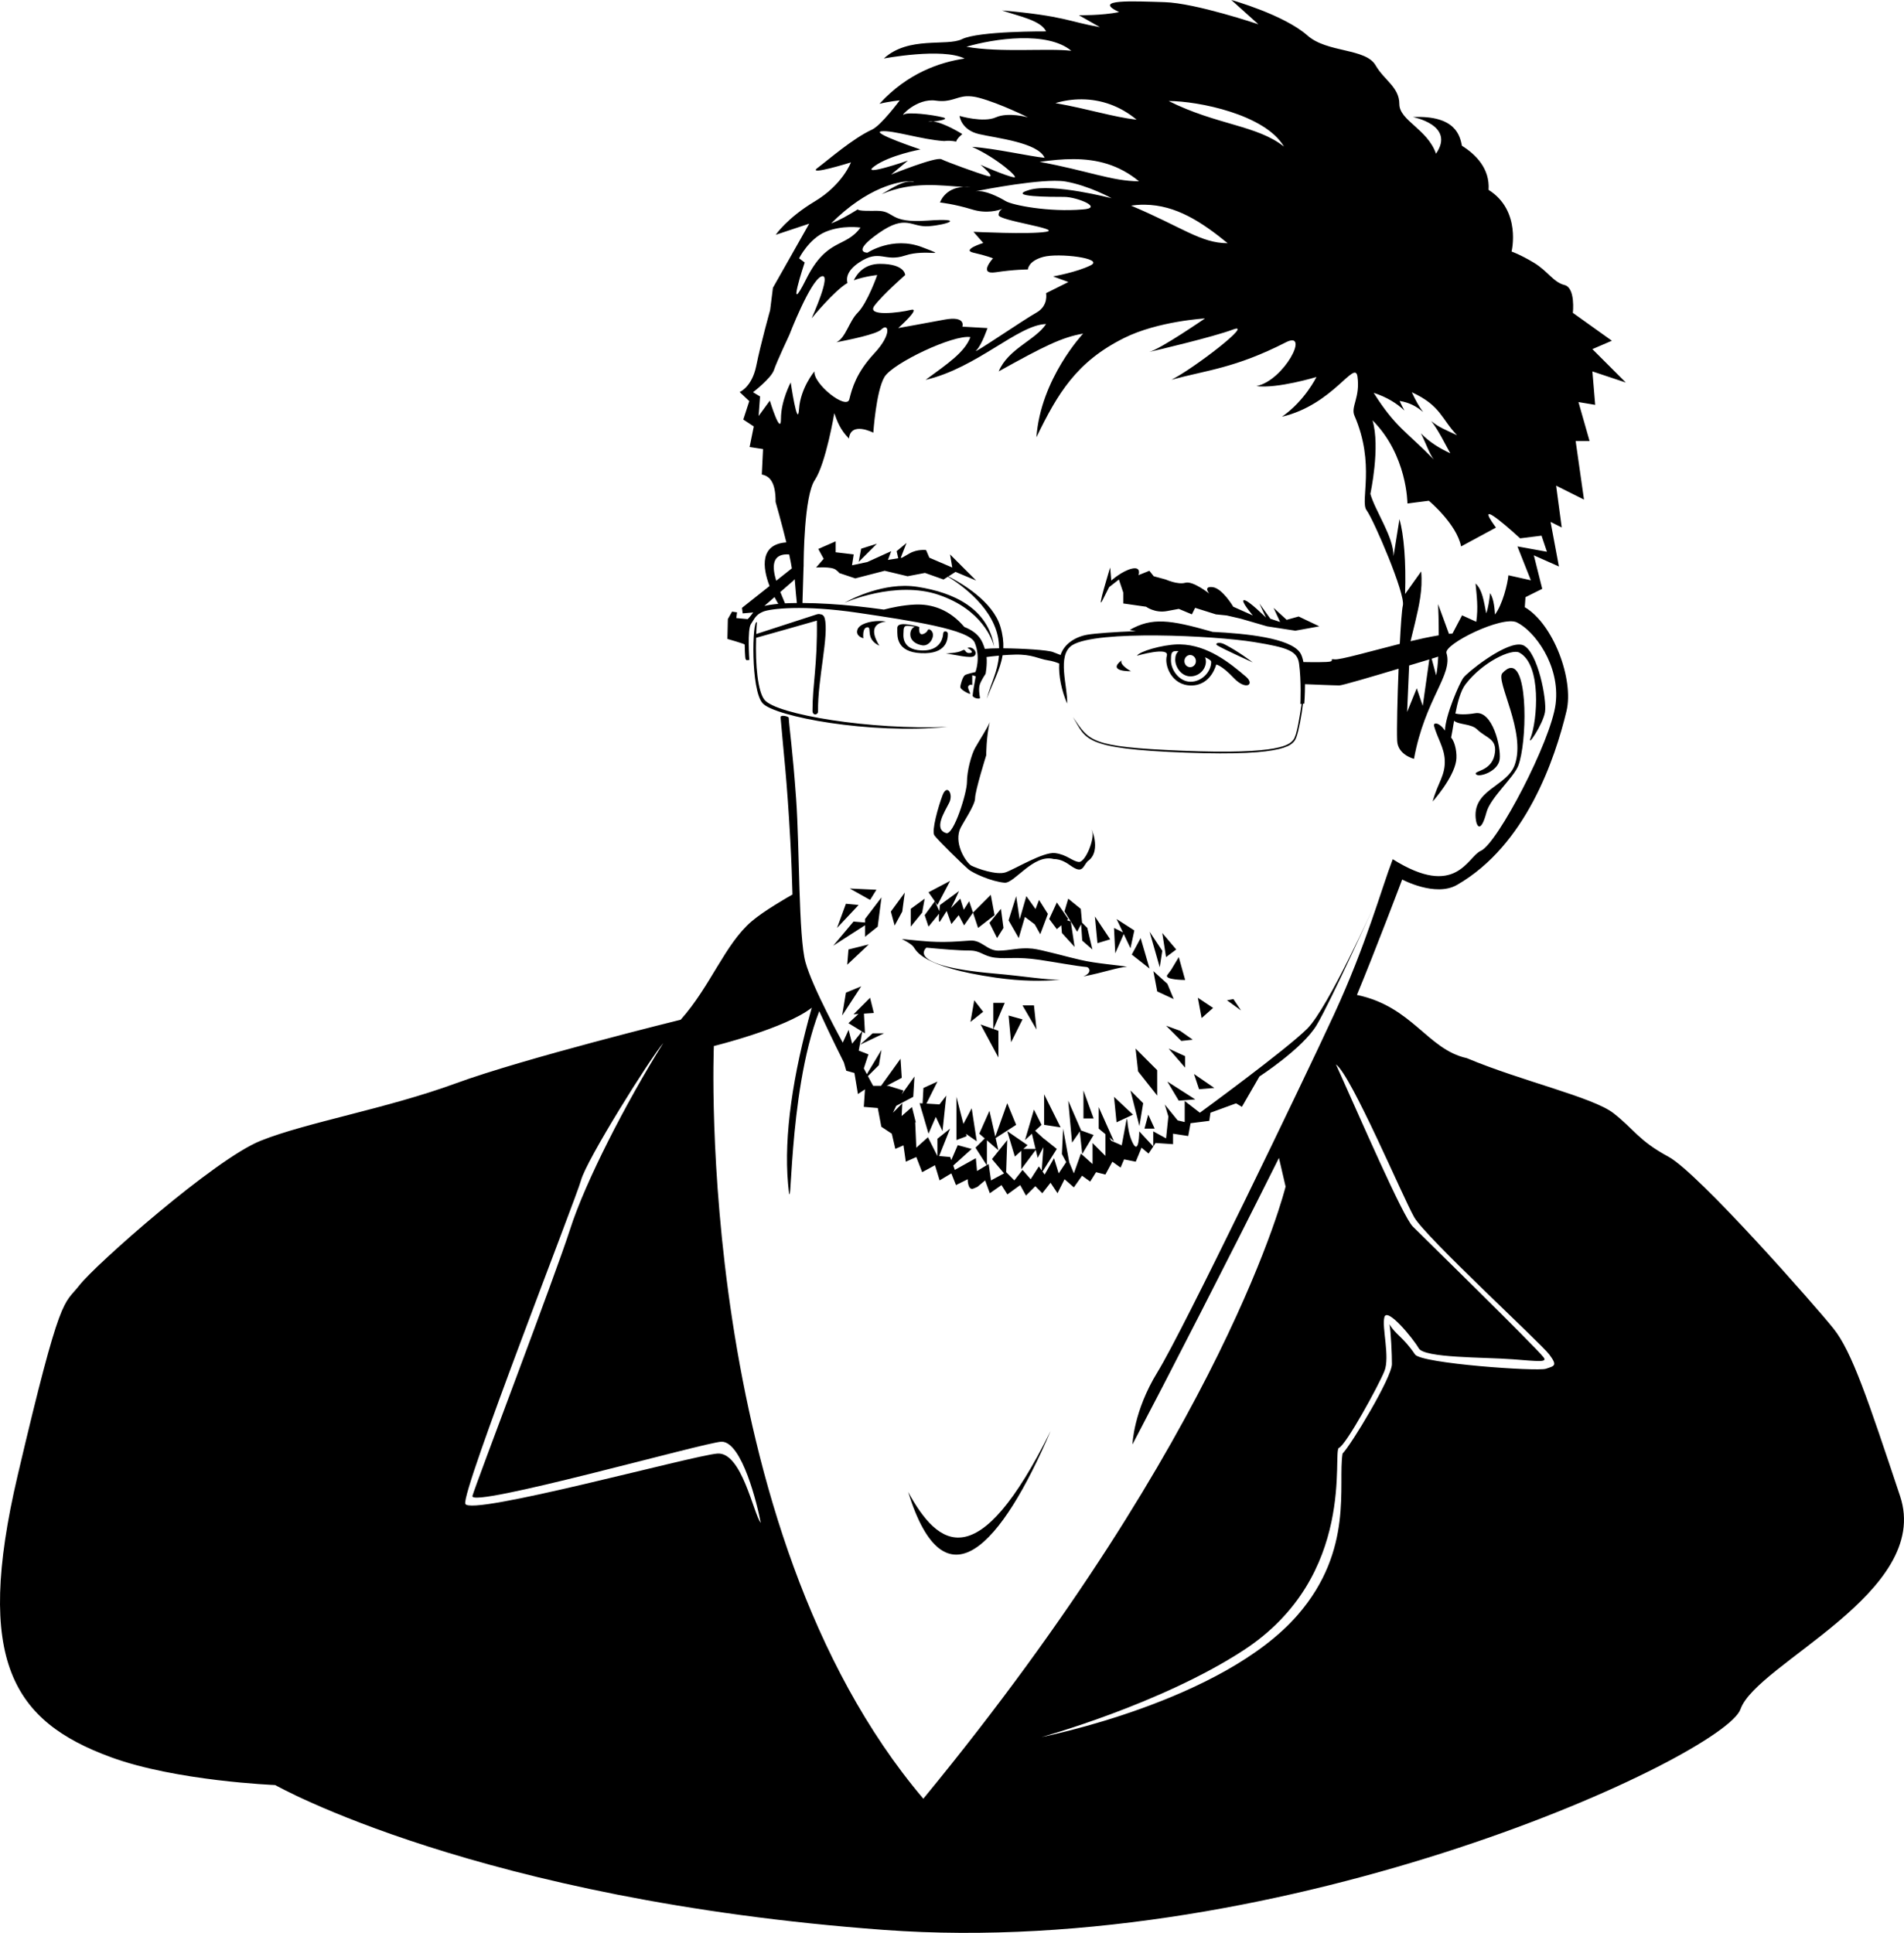 <?xml version="1.0" encoding="UTF-8" standalone="no"?> <!-- Created with Inkscape (http://www.inkscape.org/) --> <svg xmlns:inkscape="http://www.inkscape.org/namespaces/inkscape" xmlns:rdf="http://www.w3.org/1999/02/22-rdf-syntax-ns#" xmlns="http://www.w3.org/2000/svg" xmlns:cc="http://creativecommons.org/ns#" xmlns:dc="http://purl.org/dc/elements/1.1/" xmlns:sodipodi="http://sodipodi.sourceforge.net/DTD/sodipodi-0.dtd" id="svg4383" sodipodi:docname="_svgclean2.svg" viewBox="0 0 913.5 927.32" inkscape:version="0.48.3.1 r9886"><title id="title5036">Edward Snowden</title><g id="layer2" inkscape:label="path" inkscape:groupmode="layer" transform="translate(30.647 -46.898)"><path id="path4468" style="fill:#000000" inkscape:connector-curvature="0" d="m560.13 46.898 12.969 11.656s-30.133-10.183-45-10.625c-15.026-0.447-35.199-1.527-21.812 4.781-8.411 1.685-19.281 1.5-19.281 1.5l10.062 5.719c-15.211-2.68-16.797-5.351-47-8.031 8.24 2.845 18.681 4.76 21.188 10.062 0 0-32.32-0.228-40.344 3.719-7.299 3.591-25.611-1.617-37.5 9.281 0 0 28.052-5.318 38.75 0.031-11.76 1.716-27.472 7.009-40.844 21.719 4.462-1.143 9.719-1.656 9.719-1.656s-8.906 12.001-13.312 14.031c-9.249 4.261-20.776 14.363-26.125 18.375-5.349 4.012 16.031-2.656 16.031-2.656s-4.003 10.695-17.375 18.719c-13.372 8.023-18.719 16.031-18.719 16.031l16.062-5.344-17.406 30.75-1.344 10.719s-4.522 16.151-6.656 26.719c-2.079 10.295-7.969 12.594-7.969 12.594l4.625 4.344-2.875 8.844 5.031 3.312-2 9.875 6.438 1-0.594 12.188c3.434 0.649 6.684 3.194 6.625 13.156 0 0 2.842 9.924 5.156 19.406-12.745 0.891-11.487 12.01-8.062 20.938l-13.219 10.469 0.344 2.656 5.062-0.438c-0.732 0.965-2.369 3.06-2.656 3.156-0.357 0.119-0.344 0-0.344 0l-5.125-0.469 0.344-2.75-2.375-0.344-2.031 3.562-0.219 9.531s8.312 2.362 8.312 2.719v0.375s0.112 6.299 0.469 6.656c0.357 0.357 0.375 0.469 0.375 0.469l1.375-0.125s-1.035-14.601 0.75-17.219c1.785-2.618 2.216-4.392 5.75-5.906 3.534-1.514 19.513-3.37 45.594 0.5s53.45 8.002 56.031 14.312c3.029 7.404 0.344 14.125 0.344 14.125s-4.053 0.827-5.062 1.5c-1.01 0.673-2.188 4.541-2.188 5.719 0 1.178 3.889 3.219 4.562 3.219 0.673 0-1.361-2.709-0.688-3.719 0.673-1.01 1.844-0.5 1.844-0.5v-4.719l1.688 0.531s-1.5 8.072-1.5 9.25 3.7 2.01 3.531 1c-0.168-1.01-0.841-4.375 0-6.562 0.841-2.187 2.688-4.875 2.688-4.875s0.823-4.218 0.469-8.062c1.437-0.196 3.434-0.424 5.938-0.656-0.569 7.649-3.656 12.624-5.844 20.719 2.936-7.932 6.465-13.907 7.594-20.906 1.898-0.151 3.925-0.259 6-0.312 8.111-0.208 11.465 2.095 15.625 2.719 2.396 0.359 4.281 1.03 5.531 1.562-0.334 5.837 1.111 12.916 3.812 19.219 0.416-7.904-5.196-23.279 2.5-28.062 11.724-7.288 68.135-4.56 87.156-1.469 16.639 2.704 20.793 4.375 21.625 10.406 1.149 8.334 0.625 19.344 0.625 19.344l0.594-0.062c-0.945 6.041-2.231 15.15-3.969 17.219-1.755 2.089-5.259 7.272-53.969 5.219-44.008-1.855-43.809-4.618-51.781-16.156 6.432 10.567 4.474 15.256 54.094 17.094 49.62 1.838 51.778-3.887 53.156-7.562 1.021-2.723 2.474-10.176 3.125-15.906l0.625-0.062s0.34-4.268 0.344-9.312c1.963 0.08 14.192 0.594 16.5 0.594 1.343 0 15.438-4.136 28.406-8.031-0.568 14.135-0.913 28.984-0.688 34.531 0.279 6.864 8.062 8.719 8.062 8.719 5.311-28.915 18.835-40.262 15.594-50.75-1.327-4.292 26.722-18.095 33.75-14.719 8.352 4.012 20.885 20.43 18.625 39.062-2.17 17.888-28.019 67.127-35.875 70.531-6.459 2.799-11.752 23.206-42.281 4.031-5.465 14.225-12.627 40.87-28.188 74.531-15.317 33.134-72.312 151.44-84.656 171.5-11.602 18.851-12.031 34.75-12.031 34.75 16.462-31.278 46.165-89.191 70.281-137.47l3.188 13.75s-28.334 116.74-173.81 293.69c-110.26-130.03-100.5-361.12-100.5-361.12s34.175-8.379 46.969-18.375c-9.034 31.957-13.434 61.417-11.375 84.406 2.155 24.062-0.595-42.437 14.969-82.75 5.803 12.704 11.844 24.625 11.844 24.625l1.125 3.938 3.906 1.094 1.688 10.094 3.375-2.25-0.562 8.406 6.719 0.562 1.688 8.969 5.031 3.344 1.688 7.281 3.906-1.688 1.125 7.844 5.031-2.25 2.812 7.281 6.156-3.344 2.219 7.281 5.625-3.375 2.219 5.625 5.625-2.812s-0.018 5.589 2.781 4.469c2.8-1.12 2.25-1.125 2.25-1.125l3.344-2.781 2.25 6.156 5.594-3.906 2.812 4.469 6.156-4.469 2.781 5.031 4.5-4.5 3.344 3.375 3.938-5.031 3.344 5.031 3.375-6.719 4.469 3.906 3.938-5.594 3.906 2.812 2.812-4.5 4.469 1.125 3.344-6.156 3.938 2.812 1.688-3.938 5.594 1.125 2.781-6.719 3.375 2.812 2.25-3.375v-0.031l-6.719-7.25s-0.015 12.342-3.375 5.062c-3.36-7.279-1.695-16.24-3.375-7.281l-1.656 8.938-5.062-2.219-0.844-1.531 2.188 1.812-7.344-16.438v10.344l3.219 2.656v10.438l-6.156-6.188v10.094l-5.594-5.031-3.375 9.5-2.219-5.312-2.938-16.156-0.594 12.188 2.062 3.875-3.594 5.406-2.25-7.281-4.469 7.844-1.031-1.438 6.844-10.844-6.094-4.875v0.094l-4.281-3.938 3.062-2.844-3.656-7.312-4.281 14.625 3.312-3.062 1.75 7.312h-5.875l2.031-1.812-9.75-6.719 3.656 12.188 3.062-2.75v8.844l6.969-9.312 0.938 3.844 2.75-5.125-0.812 11.156-1.375-1.938-3.938 6.156-3.906-4.469-3.938 5.031-3.906-3.938-0.031 0.031 0.531-15.438-7.312 9.125 5.781 6.844-6.25 3.375-1.125-7.844-0.844 0.5v-11.906l5.5 4.781-1.312-5.844 9.844-6.344-4.281-10.375-5.719 16.031-2.812-12.375-4.875 10.969 2.625 2.281-4.438 4.438 5.375 8.406-4.656 2.781-0.562-6.156-10.094 5.625-0.75-2.094 8.844-7.969-6.688-1.812-3.094 7.188-0.531-1.5-5.281-0.469 5.25-13.156-6.094 4.875v8.219h-0.031l-4.5-8.969-5.594 5.031-0.531-12.156 0.281-0.031-1.844-7.312-4.938 4.312 0.312-6.094-4.469 4.5 1.562-3.312 8.156-4.312 0.594-9.75-6.125 8.531 0.844-1.812-7.281-2.25h-0.812l7.281-3.844-0.594-9.156-9.344 13h-3.812l-2.5-4.656 5.281-5.281 1.219-7.312-7 11.656-1.469-2.781 2.219-6.719-4.656-1.812 1.688-9.062 1.312 0.781-0.5-9.438 4.75-0.312-1.812-7.312-7.938 7.938 2.375-0.156-4.812 4.406 6.469 3.969-4.688 5.875-1.688-6.656-2.812 6.156s-14.547-26.306-17.906-38.625c-3.36-12.319-2.789-54.857-4.469-78.375-1.68-23.518-3.208-33.29-3.562-38.906-0.024-0.379-1.604-0.916-2.75-0.906-0.688 0.006-1.202 0.215-1.156 0.75 1.558 18.386 2.976 28.419 4.656 58.656 0.592 10.648 0.85 19.132 1.062 26.344-2.797 1.584-13.602 7.775-19.5 12.781-12.885 10.937-19.699 31.052-34.125 47.281 0 0-74.998 18.462-108 30.562-33.002 12.101-71.53 18.7-93.531 27.5-22.001 8.8-79.206 59.381-86.906 69.281-7.7 9.9-8.786 2.208-29.688 91.312-20.901 89.105-2.016 117.96 44.625 135.12 31.273 11.51 78.938 13.406 78.938 13.406s97.415 55.199 292.12 69.5c194.71 14.301 403.21-83.905 410.91-105.91 7.7-22.001 91.963-56.016 76.562-102.22-15.401-46.202-23.106-69.312-31.906-80.312-8.8-11.001-64.918-74.8-79.219-82.5-14.301-7.7-16.506-13.206-26.406-20.906-9.9-7.7-44.007-15.325-70.375-26.406-18.829-4.102-26.028-24.757-52.688-30.312 8.616-20.747 21.719-55.375 21.719-55.375s15.91 8.55 26.281 2.594c33.179-19.054 47.057-60.626 52.531-83.344 3.666-15.216-6.291-41.847-20-49.906l0.344-4.812 8.031-4-4.031-16.062 12.031 5.344-4-21.375 5.344 2.656-2.688-20.062 13.375 6.688-4-28.062h6.688l-5.344-18.719 8.031 1.344-1.344-16.062 16.031 5.344-16.031-16.031 9.344-4.031-18.719-13.375s1.349-12.007-4-13.344c-5.349-1.337-8.033-6.707-14.719-10.719-6.686-4.012-10.688-5.344-10.688-5.344s4.827-19.638-11.031-29.594c0.688-10.157-6.095-16.975-12.781-21.156-0.954-4.54-2.778-14.715-23.562-13.781 0 0 20.572 3.838 11.125 17.594-4.132-11.916-17.594-15.852-17.594-23.875 0-8.023-7.347-11.468-11.375-18.5-4.792-8.367-23.21-5.946-32.719-14.344-11.365-10.037-36.5-17.031-36.5-17.031zm-37.469 550.03 1.094-1.656 8.406 0.562v-5.031l7.281 1.125 1.125-6.156 8.969-1.125 0.562-3.906 12.312-4.5 2.781 1.688 8.406-14.562s20.718-13.426 27.438-24.625c6.719-11.199 28-58.25 28-58.25s-22.39 49.827-32.469 59.906-51.531 40.344-51.531 40.344l-7.281-5.625v10.094s-1.626-0.355-3.375-0.781l-6.188-7.625 1.719 5.719v0.062l-1.094 10.469-6.156-3.375v7.25zm-63.78-531.69c9.487-0.22 18.728 1.243 24.469 6.031-11.533-1.339-33.921 0.996-50.344-1.938 6.667-1.957 16.388-3.874 25.875-4.094zm-25.719 27.844c0.348-0.016 0.72-0.009 1.094 0 1.381 0.034 2.961 0.248 4.844 0.75 10.042 2.678 23.438 9.375 23.438 9.375s-9.381-2.678-15.406 0c-6.026 2.678-17.406-0.688-17.406-0.688s0.672 6.71 9.375 8.719 28.121 4.011 31.469 11.375c-6.766-0.615-24.256-4.603-34.844-5.25 11.616 5.107 22.981 15.101 20.125 14.625-4.017-0.669-16.062-6.031-16.062-6.031s8.03 6.714 3.344 5.375c-4.686-1.339-19.416-6.692-22.094-8.031s-24.125 7.344-24.125 7.344l8.031-6.688s-23.427 8.043-16.062 2.688c7.364-5.356 22.094-8.031 22.094-8.031s-24.106-8.049-18.75-8.719c5.356-0.669 19.413 4.018 30.125 4.688 1.754-0.263 3.716-0.149 5.75 0.25 0.414-1.675 2.969-3.594 2.969-3.594s-8.838-5.529-13.969-6.031c-1.94 0.223-3.241 0.258-1.438 0 0.426-0.061 0.925-0.05 1.438 0 3.101-0.356 7.888-1.176 4.594-2-5.356-1.339-16.742-2.683-18.75-1.344-2.009 1.339 6.033-8.027 15.406-6.688 7.14 1.02 9.599-1.854 14.812-2.094zm55.188 1.469c9.287 0.055 18.45 3.197 26.344 9.781-11.533-1.339-22.546-5.035-38.969-7.969 4.167-1.223 8.404-1.838 12.625-1.812zm41.688 0.812c14.159 0 46.333 6.428 55.344 21.875-12.872-10.298-32.174-10.29-55.344-21.875zm-45.688 27.875c11.385 0.032 21.734 2.66 31.469 10.625-12.872 0-24.538-5.04-47.656-9.312 5.632-0.805 11.013-1.327 16.188-1.312zm-9 10.406c2.052-0.008 3.827 0.093 5.25 0.344 11.381 2.009 22.094 8.031 22.094 8.031s-28.119-7.348-39.5-4 10.725 3.344 16.75 3.344c6.026 0 19.399 5.362 8.688 6.031-16.068 1.339-33.465-2.023-36.812-4.031-3.348-2.009-10.046-5.357-14.062-4.688-3.515 0.586 23.232-4.976 37.594-5.031zm-69.531 0.188c2.386-0.066 2.77 0.365 0.469 0.156-3.115-0.283-8.175 2.485-13.906 6.062 15.1-6.431 28.606-4.023 39.219-3.469 1.068-0.06 2.232-0.047 3.5 0.094-1.12 0-2.304-0.031-3.5-0.094-9.084 0.507-11.25 7.469-11.25 7.469s6.703 0.666 15.406 3.344c6.951 2.139 12.561 0.461 14.562-0.312-0.785 0.432-1.844 1.326-1.844 3 0 2.678 30.784 6.692 22.75 8.031s-34.812 0-34.812 0l4.688 5.344s-10.713 3.349-4.688 4.688 9.375 2.688 9.375 2.688-7.36 8.027 1.344 6.688 15.406-1.344 15.406-1.344 0.011-4.023 7.375-6.031c7.364-2.009 29.445 0.684 22.75 4.031-6.695 3.348-18.062 5.344-18.062 5.344l7.344 2.688-10.719 5.344s1.338 6.027-4.688 9.375-31.459 20.772-28.781 18.094 5.375-10.719 5.375-10.719l-12.062-0.688s1.993-5.352-8.719-3.344c-10.712 2.009-22.062 4.031-22.062 4.031s11.356-10.058 6-8.719c-5.356 1.339-21.423 3.356-17.406-2s14.75-14.719 14.75-14.719-0.011-5.375-12.062-5.375c-7.275 0-10.871 4.394-12.594 7.875 5.495-1.969 11.25-2.5 11.25-2.5s-4.689 13.376-9.375 18.062c-4.158 4.158-5.688 12.004-10.188 14.188 5.778-1.154 19.209-3.803 21.562-6.156 3.348-3.348 5.36 2.033-3.344 11.406-8.704 9.373-10.692 16.738-12.031 22.094s-17.42-7.381-16.75-13.406c0 0-6.705 8.02-7.375 18.062s-4-12.719-4-12.719-4.688 8.703-4.688 17.406c0 8.704-5.344-8.688-5.344-8.688l-5.375 7.375 0.688-9.375-3.375-2.031s8.723-6.67 10.062-10.688c1.339-4.017 7.344-16.75 7.344-16.75s10.05-26.117 15.406-28.125c5.356-2.009-4.688 20.094-4.688 20.094s10.945-13.37 17.188-16.938c-0.639-2.389-0.159-6.009 5.594-9.844 10.042-6.695 12.051 0.004 22.094-3.344 10.042-3.348 22.091 1.325 8.031-4.031-14.059-5.356-26.125 2.688-26.125 2.688s-8.015-0.002 5.375-9.375 15.39-2.674 24.094-3.344c8.704-0.669 18.058-4.027-0.688-2.688s-15.39-4.688-24.094-4.688c-4.325 0-8.452 0.163-9.406-0.656-4.425 2.752-8.804 5.257-12.688 6.688 17.491-17.491 32.439-20.104 37.688-20.25zm111.16 11.281c0.542-0.015 1.09-0.006 1.625 0 14.976 0.158 27.361 8.332 39.75 18.469-12.872 0-21.887-7.734-46.344-18.031 1.69-0.241 3.341-0.393 4.969-0.438zm-140.12 10.719c3.18-0.084 5.344 0.25 5.344 0.25-7.364 10.042-16.051 4.696-26.094 24.781-10.042 20.085-0.688-8.031-0.688-8.031l-2.688-2s4.685-9.371 12.719-12.719c4.017-1.674 8.226-2.198 11.406-2.281zm170.62 43.844s-21.401 14.725-26.75 16.062c3.801-0.836 30.887-7.254 40.125-10.719 10.698-4.012-18.74 18.714-29.438 24.062 16.752-4.573 30.56-5.524 54.844-17.938 11.787-6.025-0.753 18.326-14.125 21 10.031 1.318 28.812-4.375 28.812-4.375s-5.475 11.359-16.531 19.062c24.708-5.812 35.044-27.798 36.219-19.188 1.357 9.95-3.303 14.403-1.469 18.625 10.144 23.351 2.617 41.027 5.812 45.375 3.541 4.819 18.775 40.401 17.438 45.75-0.473 1.894-0.994 9.289-1.469 18.406-13.826 3.494-28.678 7.759-31.25 7.438-3.328-0.416 1.023 1.042-3.969 1.25-4.172 0.174-9.2 0.074-11.031 0.031-0.373-1.919-0.903-3.547-1.656-4.594-4.992-6.933-25.625-9.076-41.938-9.875-0.278-0.084-0.527-0.16-0.844-0.25-19.471-5.517-28.229-6.822-38.938-0.656 0.403 0.146 1.534 0.345 3.062 0.562-10.278 0.372-19.54 1.069-23.25 1.688-5.726 0.954-11.259 4.373-12.938 9.75-0.816-0.336-1.976-0.795-3.719-1.438-2.587-0.953-14.465-1.71-23.75-1.781 0.125-3.098-0.247-6.441-1.375-10.281-3.611-12.297-18.872-21.082-25-24.188l3.438-2.188 9.906 4.156-12.531-12.531 1.062 6.281-11-4.719-1.562-3.656s-4.186-0.528-7.844 1.562l-3.656 2.094-0.688 0.094 2.812-7.156-4.75 3.938 0.781 3.406-4.938 0.781 1.562-4.188-11.5 5.219-7.312 1.562 0.812-5.219-8.656-1.031v-5.25l-8.344 3.656 2.594 4.719-3.656 4.188s7.316-0.537 9.406 1.031 1.562 1.562 1.562 1.562l7.844 2.625 14.125-3.656 10.969 2.625 8.344-1.594 8.906 3.156 2.125-1.344c6.344 3.87 22.758 15.364 24.375 31.469 0.101 1.009 0.13 1.955 0.156 2.875-2.736 0.012-5.156 0.11-6.844 0.281-1.156-3.666-2.651-7.658-9.875-10.531-6.877-8.165-15.324-11.114-23.75-10.719-5.798 0.272-11.446 1.526-14.781 2.406-4.305-0.603-8.767-1.165-13.469-1.656-8.846-0.924-17.811-1.462-25.625-1.5l0.531-17.469c0.001-0.002 0.031-0.062 0.031-0.062s-0-0.695 0-0.781c0.007-2.277 0.19-32.926 5.344-40.656 5.349-8.023 9.375-32.094 9.375-32.094 1.392 3.867 2.796 7.881 7.031 12.156 0.849-8.433 11.688-2.812 11.688-2.812s1.332-20.033 5.344-26.719c4.012-6.686 33.195-20.462 41.219-19.125-2.718 7.223-10.681 12.596-21.469 20.5 24.76-5.766 44.362-26.471 57.812-26.781-5.226 7.853-18.136 11.74-22.75 22.719 21.661-12.046 30.325-16.375 40.5-18.125 0 0-20.371 21.599-22.406 49.75 10.175-21.029 19.244-36.28 42.094-47.656 16.282-8.106 38.781-9.375 38.781-9.375zm99.219 35.406c13.997 6.42 14.187 12.827 21.719 20.625-5.03-2.367-8.864-3.804-12.375-6.812 3.75 4.875 6.413 10.698 9.156 15.5-5.167-2.431-9.836-5.204-14.125-9.594 2.575 5.097 4.043 9.816 6.188 12.562-13.109-13.492-18.352-15.311-28.844-32 6.492 2.124 11.203 5.136 14.75 8.5-0.781-1.428-1.554-2.951-2.312-4.594 4.631 0.715 8.259 2.671 11.25 5.312-1.757-2.376-3.517-5.408-5.406-9.5zm-18.844 13.469c16.734 16.734 16.75 39.906 16.75 39.906l10.281-1.312s13.305 11.072 15.469 21.906l16.719-9.031c-12.503-17.163 11.594 5.156 11.594 5.156l10.281-1.281 2.594 7.719-14.156-2.562 6.438 16.25-10.781-2.406c-0.38 4.209-2.816 14.094-6.438 18.844-0.23-4.779-1-8.207-2.312-10.281-0.432 3.608-0.912 7.144-1.875 9.688-1.11-5.532-1.853-11.451-5.125-14.281 0.529 5.835 1.364 11.476 0.344 18.344l-6.812-3.094-4.594 8.719c-0.509 0.04-1.077 0.088-1.688 0.156l-5.219-14.25c0.128 2.109 0.326 8.267 0.312 14.969-2.067 0.348-4.353 0.759-7.094 1.344-2.023 0.432-4.197 0.93-6.438 1.469l2.188-8.969c1.81-7.83 3.726-15.618 2.906-24.5l-7.719 10.844c0.516-15.477-0.567-28.37-2.688-35.938l-2.844 17.75c-0.006-9.412-8.721-21.422-11.125-29.875 0 0 4.893-22.409 1.031-35.281zm-237.81 59.219-7.531 2.375-1.188 6.344 8.719-8.719zm-43.312 5.094c0.389-0.009 0.817 0.004 1.25 0.031 0.554 2.516 1.004 4.835 1.281 6.688l-7.5 5.938c-1.944-6.42-2.154-12.497 4.969-12.656zm155.25 6.312s-6.792 21.927-3.656 15.656l3.156-6.25 4.688-3.656 2.094 6.25v5.25l10.969 1.562s4.189 3.139 9.938 2.094l5.75-1.062 6.281 2.625 1.562-3.125 9.938 3.125 5.219 0.531 6.781 1.562 12.562 3.656 13.562 2.094 11.5-2.094-9.906-4.719-5.75 1.594-6.281-5.75 3.125 6.781-4.688-1.562-5.25-7.312 3.156 6.781s-8.378-8.375-10.469-8.375c-2.09 0 4.188 7.344 4.188 7.344l-9.406-4.188s-5.234-8.884-9.938-9.406-1.562 3.125-1.562 3.125-7.842-6.264-11.5-5.219-9.406-1.562-9.406-1.562l-5.75-1.562-2.094-2.625-5.219 2.094s1.578-4.17-3.125-3.125-9.938 5.719-9.938 5.719l-0.531-6.25zm-151.34 5.625c0.332 4.554 0.88 9.964 1.031 11.406-2.01 0.021-3.891 0.061-5.688 0.156-0.646-1.559-1.434-3.409-2.25-5.438l6.25-5.438s0.309-0.351 0.594-0.656c0.021-0.022 0.042-0.009 0.062-0.031zm52.438 3.188c-15.113 0.157-28.562 8.125-28.562 8.125s24.415-10.94 45.25-3.812c20.835 7.128 25.771 21.648 26.594 24.938-3.016-18.368-19.204-26.04-36.75-28.781-2.193-0.343-4.372-0.491-6.531-0.469zm-62.125 5.375c0.636 1.246 1.255 2.334 1.812 3.25-2.61 0.229-4.864 0.563-6.688 1l4.875-4.25zm21.156 8.125c-0.309 0.015-0.663 0.09-1.062 0.219-5.66 1.827-28.532 9.264-28.875 9.375 0.081-1.877 0.164-3.77 0.312-5.656-2.236-1.559-3.09 32.614 2.812 38.938s51.096 14.944 88.562 11.25c-36.119 1.606-82.169-5.826-87.781-13.031-3.109-3.992-4.392-16.309-3.969-29.688 0.574-0.161 24.263-6.813 29.156-8.25 0.335 21.267-2.093 30.276-2.094 43.25-0 2.513 2.686 2.12 2.656 0.281-0.244-15.259 5.316-36.588 3.219-44.562-0.363-1.379-1.2-1.965-2-1.969-0.25-0.115-0.551-0.175-0.938-0.156zm29.188 3.344c-4.665-0.005-9.563 1.456-10.531 4.031-1.234 3.283 2.812 4.25 2.812 4.25s-0.71-5.281 2.031-5.281c2.193 0-1.248 5.636 5.625 8.844-2.193-3.564-5.554-10.497 3.219-11.594-0.999-0.161-2.08-0.249-3.156-0.25zm11.188 1.5c-2.984 0.136-2.624 1.837-2.625 2.562-0.003 3.081-0.662 10.854 11.469 11.375 12.13 0.521 12.781-6.398 12.781-9.375 0-1.192-2.1-1.629-2.219-0.125-0.488 6.165-5.145 8.484-10.656 8.188-9.675-0.521-8.406-7.677-8.406-8.719-0.009-4.065 1.415-3.149 5.438-2.688 0 0-2.305 0.737-2.156 3.938 0.135 2.899 2.766 4.479 5.594 5 2.828 0.521 5.132-2.294 5.281-4.75 0.136-2.248-2.167-3.813-2.688-2.25-0.26 0.781-2.051 1.963-3 1.656-0.949-0.307-1.049-2.095-0.938-3.062 0 0 1.481-0.532-5.219-1.562-1.088-0.167-1.968-0.219-2.656-0.188zm151.59 9c-1.174 0.055-1.622 0.692-0.531 1.312 3.919 2.229 16.844 8.062 16.844 8.062s-6.81-5.293-13.594-8.719c-1.035-0.523-2.014-0.689-2.719-0.656zm-19.906 0.719c-7.435 0.252-18.247 3.392-19.281 5.438 0 0 15.579-4.543 14.281 0-1.298 4.543 2.277 14.281 11.688 14.281 9.61 0 12-10.062 12-10.062s2.596 0.303 8.438 6.469c5.841 6.166 10.24 3.124 5.844-0.625-7.599-6.482-18.32-15.212-31.531-15.5-0.462-0.01-0.942-0.017-1.438 0zm163.84 0.062c-8.219 0.104-24.777 13.483-26.562 15.938-1.97 2.709-8.598 17.988-8.844 25.375-2.612-4.026-5.741-4.132-5.219-2.219 1.534 5.618 4.861 10.404 5.125 16.281 0.339 7.547-3.317 10.817-5.812 19.969 0 0 9.932-11.04 11.281-19.5 0.53-3.322-0.359-8.878-2.406-11.188 0.382-1.706 0.831-4.691 1.406-8.062 2.391 1.993 8.232 1.33 11.094 4.156 4.331 4.277 10.036 4.385 8.312 12.312-1.723 7.928-10.254 7.464-8.875 9.188 1.379 1.723 10.686-1.359 11.375-7.219 0.689-5.86-3.446-23.441-11.719-22.062-5.026 0.838-7.99 0.527-9.562 0.156 1.042-5.334 2.518-10.948 4.844-14 8.111-10.645 22.051-17.277 25.844-15.25 10.794 5.769 8.637 32.477 5.438 40.875-1.97 5.171 5.89-6.403 6.875-12.312 0.985-5.91-3.449-28.83-10.344-32.031-0.646-0.3-1.4-0.417-2.25-0.406zm-263.62 1.438c-0.306 0.02-0.637 0.1-0.938 0.25 1.852 0.753 3.308 2.406 0.906 2.406-2.402 0-1.398-2.357-3.5-1.156-2.102 1.201-7.719 1.344-7.719 1.344 4.456 0.614 12.029 2.532 13.594 1.25 1.818-1.49-0.201-4.233-2.344-4.094zm98.906 1.719c0.425-0.029 0.929-0.016 1.531 0.031-1.078 0.846-1.625 2.165-1.625 4.062 0 3.795 3.096 8.031 7.281 8.031s7.438-3.361 7.438-7.156c0-0.721-0.136-1.389-0.406-2 1.755 0.753 2.938 1.553 2.938 2.219 0 4.794-4.588 9.531-9.875 9.531s-9.438-5.487-9.438-10.281c0-3.296 0.284-4.309 2.156-4.438zm7.062 1.875c1.523 0 2.781 1.325 2.781 2.938s-1.258 2.906-2.781 2.906-2.75-1.293-2.75-2.906 1.227-2.938 2.75-2.938zm119.03 0.781c-0.19 3.571-0.501 6.785-1 8.969l-2.156-7.969c1.564-0.477 2.379-0.762 3.156-1zm-4.281 1.344-3.156 22.281-2.875-8.438-4.625 11.375 0.969-22.312c3.609-1.091 7.03-2.096 9.688-2.906zm-147.69 0.469c-7.139 5.517 4.562 5.188 4.562 5.188s-5.536-2.916-4.562-5.188zm186.88 3.594c-1.183 0.031-2.56 0.811-4.125 2.5-3.422 3.695 11.57 28.304 5.906 44.062-3.799 10.571-21.015 11.862-18.562 26.781 0.48 2.918 2.457 5.598 5-4 1.885-7.115 13.163-16.762 15.312-22.531 4.094-10.988 4.751-47.028-3.531-46.812zm-250.09 26c-0.658 2.152-5.38 9.435-7.031 12.406-1.776 3.197-3.906 11.015-3.906 16.344s-6.385 25.566-9.938 24.5c-6.274-1.882-0.694-10.299 1.438-14.562 2.132-4.263-1.087-9.247-3.219-3.562s-5.327 17.056-3.906 19.188c1.421 2.132 14.212 14.567 16.344 16.344 2.132 1.776 11.034 5.875 17.406 6.406 4.711 0.253 13.81-13.912 23.469-11.375 3.553 0 6.271 1.853 8.156 3.188 5.857 4.145 5.812 0.423 8.156-2.125 7.461-4.974 0.735-18.115 2.156-14.562 1.421 3.553-3.209 15.262-6.406 14.906-3.197-0.355-5.691-3.539-11.375-4.25-5.684-0.711-19.518 7.829-23.781 9.25-4.263 1.421-13.414-1.754-16.344-3.219-2.132-1.066-8.174-9.571-5.688-17.031 0.899-2.696 7.438-11.729 7.438-15.281 0-3.553 5.344-20.625 5.344-20.625s0.008-8.89 1.688-15.938zm-19 76.188-10.375 5.469 3.031 4.312-4.875 6.656 1.844 5.5 5.062-6.188c-0.171 2.231-0.197 4.385 0.438 3.75l3.219-5.062 2.25 6.281 3.5-4.281 2.594 4.906 4.281-6.125-1.844-5.469-2.594 4.094-1.656-5.312-4.5 4.5c1.03-1.946 2.286-4.545 3.875-8.156l-9.125 6.688s-0.163 1.395-0.312 2.938l-2.031-4.531 1.125 1.594 6.094-11.562zm10.969 15.219 2.438 7.344 7.906-6.125-1.812-9.75-8.531 8.531zm-59.125-11.562 9.75 5.469 3.031-4.875-12.781-0.594zm26.406 1.938-6.688 9.125 1.812 6.719 3.656-6.719 1.219-9.125zm53.438 1.719-3.656 11.594 4.875 8.531 2.969-10.156 4.719 3.562 2.656 4.75 3.656-9.75-4.25-6.719-1.688 4.375-4.406-6.188-3.219 11.156-1.656-11.156zm-64.625 0.594-7.906 10.375v1.688l-5.5-0.469-9.75 11.594 15.25-9.812v5.531l6.094-4.875 1.812-14.031zm20.719 0.625-6.688 4.875v8.531l5.469-6.719 1.219-6.688zm68.875 0-1.812 6.094 3.031 4.875 3.062 4.875 1.906-3.562 0.531 7.844 4.875 4.25-2.438-10.344-2.531-2.531-0.594-6.594-6.031-4.906zm1.219 10.969-1.812-0.688 0.594-0.531-5.469-7.938-3.656 7.938 3.656 4.875 2.125-1.875 0.312 3.719 6.094 6.688-1.844-12.188zm-107.88-8.531-4.25 11.594 10.344-11-6.094-0.594zm74.375 2.438-5.5 6.719 3.656 7.312 3.062-4.875-1.219-9.156zm45.094 3.656 1.219 12.812 6.094-1.844-7.312-10.969zm10.375 1.219 3.062 6.406-4.281-2.125 0.594 12.188 4.062-9.25 3.25 6.812 1.844-8.531-8.531-5.5zm15.844 6.094 4.875 17.062 1.219-7.906-6.094-9.156zm6.094 0.625 1.812 11.562 4.875-3.656-6.688-7.906zm-10.375 2.438-4.25 7.906 8.531 6.719-4.281-14.625zm-114.62 0.438s4.223 2.006 5.594 3.719c1.37 1.713 3.652 9.705 39.625 14.844 12.229 1.747 22.332 1.745 30.75 0.969-6.904 0.107-16.856-1.677-31.594-2.969-43.635-3.824-32.531-12.406-32.531-12.406 7.537 0.685 15.206 1.375 20.688 1.375 5.482 0 6.519 2.752 12.344 3.438 5.824 0.685 10.196-0.604 21.25 1.031 6.787 1.004 18.14 3.095 22.594 3.438 1.263 0.097 2.877 2.752-1.625 4.531 9.927-1.893 16.584-4.436 21.031-4.625-3.61-0.79-14.711-1.491-22.469-3.344-4.796-1.028-18.596-4.921-22.906-5.375-6.51-0.685-10.893 0.969-16.375 0.969-5.482 0-8.018-5.186-13.5-4.844-2.757 0.172-8.234 0.656-12.688 0.656-4.454 0-7.169-0.036-20.188-1.406zm-15.812 2.594-9.75 2.438-0.594 7.312 10.344-9.75zm148.72 6.094-3.656 6.094-1.812 2.438c-1.828 2.438 8.531 2.438 8.531 2.438l-3.062-10.969zm-12.188 6.719 1.844 9.75 7.906 3.656-3.031-7.312-6.719-6.094zm-140.19 7.312-7.312 3.031-1.812 10.969 9.125-14zm161.53 5.469 1.812 9.75 5.5-4.875-7.312-4.875zm17.062 0.625-3.062 0.594 6.719 4.875-3.656-5.469zm-124.34 0.594-1.812 10.375 6.094-4.875-4.281-5.5zm9.156 1.219v12.531l-6.094-2.156 8.531 15.844v-12.812l-2.344-0.844 5.375-12.562h-5.469zm14 1.219 6.719 11.594-1.219-11.594h-5.5zm-6.688 4.875 1.219 12.812 5.469-10.969-6.688-1.844zm75.562 4.875 7.312 7.312 5.5-0.594-6.094-4.281-6.719-2.438zm-140.78 3.656-6.094 5.5 11.562-5.5h-5.469zm-100.44 4.625c-18.032 28.852-37.475 66.772-44.688 89.312-7.213 22.541-45.072 121.69-46.875 128-1.803 6.311 111.99-25.804 119.44-26 9.881-0.26 17.339 30.526 18.875 38.938-3.52-4.4-9.091-34.152-20.812-33.25-11.721 0.902-119.13 30.374-120.94 24.062-1.803-6.311 53.419-147.2 55.5-155.09 2.582-9.795 33.285-58.756 39.5-65.969zm226.59 2.688 1.219 10.969 9.156 11.594v-12.188l-10.375-10.375zm15.844 0 7.938 9.156v-5.5l-7.938-3.656zm80.312 7.594c7.456 5.422 32.073 63.792 37.531 73.344 5.458 9.552 60.719 60.385 64.812 65.844 4.094 5.458 2.438 5.479-1.656 6.844-4.094 1.365-59.809-2.494-62.781-6.875-5.847-8.619-9.268-9.385-12.25-14.5 0.699 3.339 1.211 14.807 1.188 19.125-0.036 6.484-19.644 38.894-23.688 42.938-2.359 14.826 5.584 46.105-21.438 77.312-36.088 41.678-122.97 58.688-122.97 58.688s57.059-15.681 96.875-41.625c54.738-35.667 42.401-95.76 45.812-97.125 3.412-1.365 19.083-30.021 21.812-36.844 2.729-6.823-1.365-21.13 0-25.906 1.365-4.776 13.708 10.193 16.438 14.969 2.729 4.776 31.04 4.219 45.344 5.312 12.055 0.922 16.544 1.58 14.562-0.969-4.188-5.386-57.974-57.974-62.75-62.75-4.776-4.776-24.571-50.512-36.844-77.781zm-68.125 4.594 2.438 7.312 7.312-0.594-9.75-6.719zm-123.09 3.656-6.719 3.062-0.406 7.406-1.438-0.094 1.219 4.188v0.094l0.031-0.031 3.031 10.375 3.5-8.062 3.219 6.844 1.812-17.062-3.25 4.219-6.281-0.375 5.281-10.562zm110.31 0 5.469 9.156 7.938-0.594-13.406-8.562zm-40.25 4.281v13.406h4.875l-4.875-13.406zm22.562 0 4.281 17.062 1.812-10.969-6.094-6.094zm-41.438 1.812v14.656l7.906 1.219-7.906-15.875zm-42.062 1.219v20.75l4.875-1.844-0.281-1.125 5.156 3.562-2.438-15.844-3.969 7.5-3.344-13zm75.594 0 1.219 12.219 7.906-3.656-9.125-8.562zm-21.969 1.844 1.844 20.125 3.719-5.344 1.156 10.812 5.469-9.125-6.219-2.25 0.125-0.188-6.094-14.031zm38.406 6.719-1.812 6.688h4.875l-3.062-6.688z"></path><path id="path5028" sodipodi:nodetypes="ccc" style="fill:#000000" inkscape:connector-curvature="0" d="m473.47 733.38c-23.455 54.728-50.819 86.001-68.41 29.318 14.565 26.607 33.56 40.885 68.41-29.318z"></path></g></svg> 